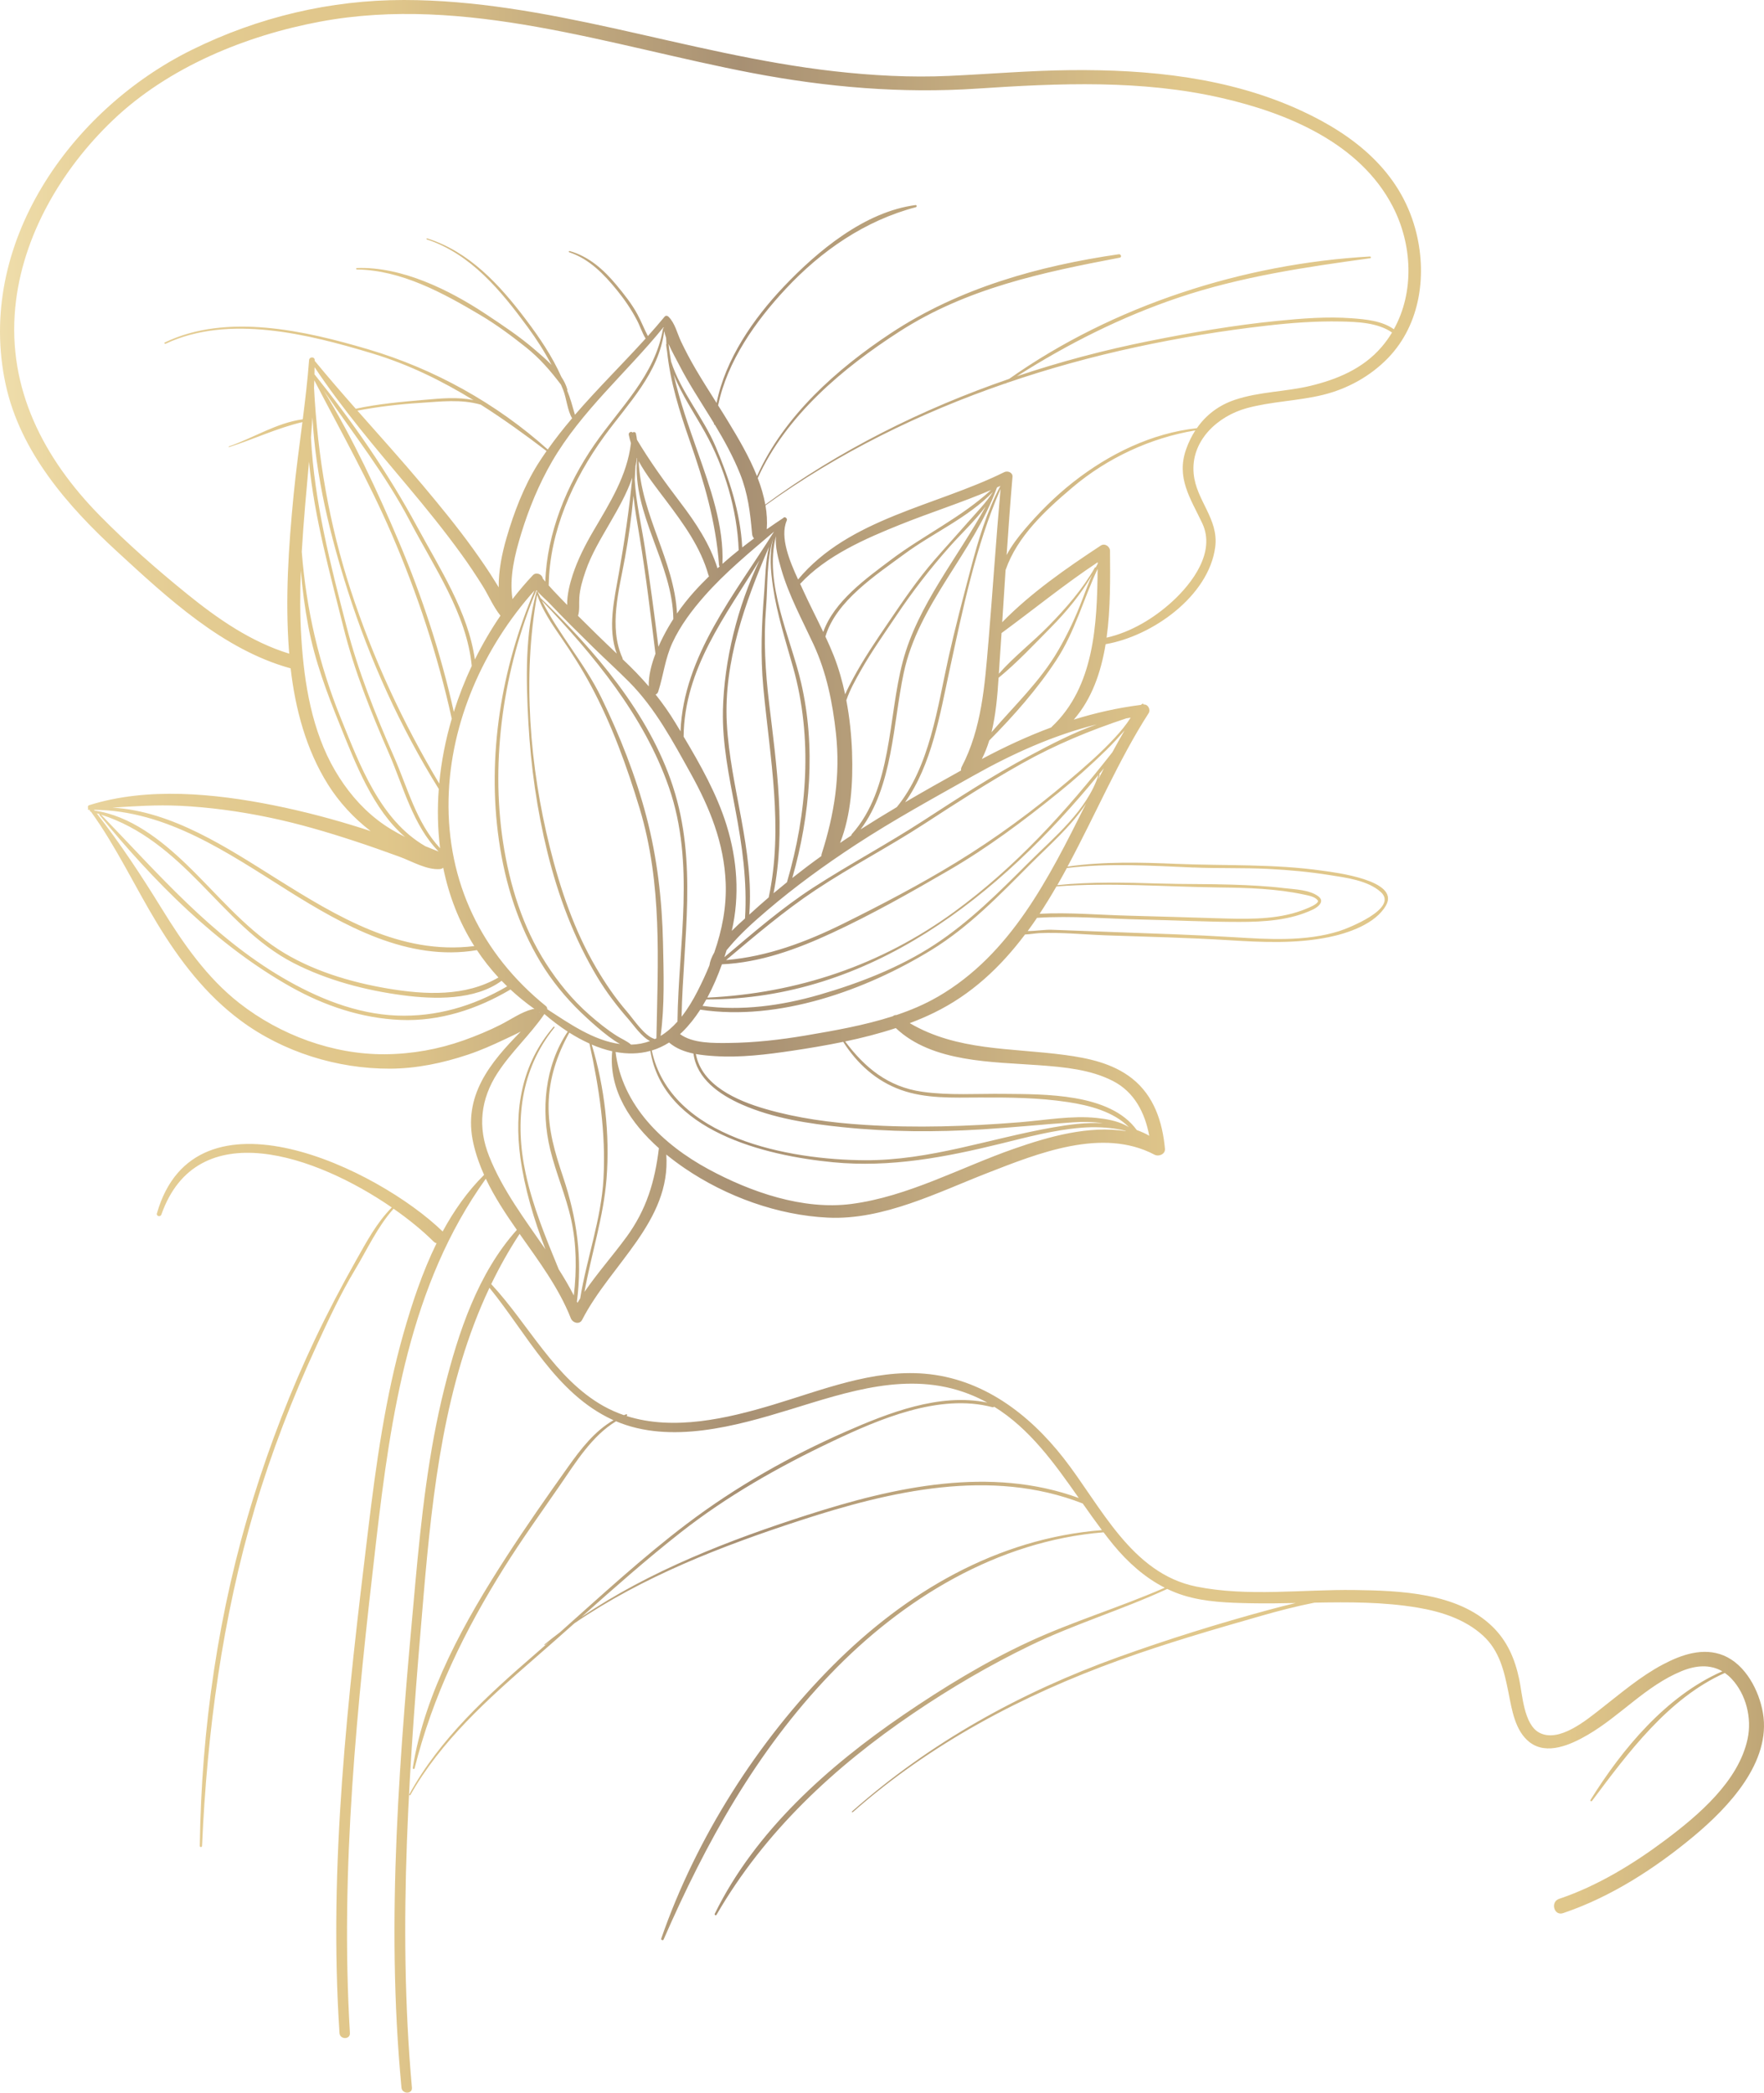 <svg width="435" height="516" viewBox="0 0 435 516" fill="none" xmlns="http://www.w3.org/2000/svg">
<path opacity="0.6" d="M425.04 408.199C419.982 406.121 414.628 408.009 410.061 410.424C404.56 413.33 399.748 417.465 394.872 421.269C391.225 424.119 384.424 429.833 379.563 427.222C375.762 425.179 375.418 417.78 374.645 414.116C373.584 409.069 371.722 404.633 367.942 400.996C359.343 392.713 345.221 392.215 334.029 392.06C321.165 391.885 307.711 393.773 295.001 391.211C278.905 387.961 271.444 371.24 262.262 359.517C253.669 348.546 242.217 339.905 227.983 338.718C215.196 337.651 202.627 342.776 190.62 346.384C179.281 349.795 166.08 352.849 154.494 349.149C154.494 349.149 154.508 349.149 154.515 349.142C154.761 349.037 154.663 348.63 154.403 348.728C154.22 348.798 154.045 348.876 153.862 348.946C152.148 348.356 150.469 347.619 148.832 346.707C136.825 339.968 130.284 326.427 121.136 316.635C123.181 312.402 125.499 308.26 128.134 304.245C132.848 310.949 137.808 317.547 140.766 325.058C141.209 326.181 142.902 326.722 143.562 325.423C150.574 311.735 165.461 301.184 164.309 284.681C165.792 285.896 167.316 287.019 168.834 288.058C179.077 295.035 191.794 299.668 204.222 300.244C217.824 300.875 231.187 294.024 243.517 289.223C255.924 284.393 271.838 277.935 284.695 284.716C285.749 285.271 287.4 284.604 287.273 283.242C286.669 276.623 284.561 270.186 279.179 265.932C274.437 262.183 268.395 260.906 262.536 260.126C249.208 258.351 236.07 259.165 224.344 252.286C226.374 251.52 228.356 250.678 230.274 249.744C239.597 245.21 246.77 238.394 252.77 230.419C253.971 230.384 255.257 230.139 256.283 230.089C261.742 229.837 267.376 230.447 272.835 230.637C282.924 230.988 293.027 231.213 303.109 231.837C311.266 232.343 319.514 232.729 327.58 231.1C332.378 230.132 339.207 227.829 341.793 223.238C345.305 217.005 328.921 215.096 326.111 214.695C314.217 212.99 302.28 213.502 290.308 213.011C281.259 212.639 272.217 212.393 263.245 213.685C270.13 200.916 275.898 187.263 283.261 175.842C283.795 175.013 283.114 173.603 282.046 173.722C282.039 173.722 282.032 173.722 282.025 173.722C282.011 173.581 281.849 173.448 281.709 173.539C281.575 173.631 281.456 173.722 281.336 173.813C275.653 174.529 270.151 175.772 264.798 177.442C269.245 172.332 271.507 165.769 272.646 158.84C284.21 156.847 298.072 146.97 299.666 134.924C300.594 127.94 294.973 123.44 294.355 116.793C293.596 108.657 300.285 102.606 307.43 100.647C313.542 98.977 319.999 98.879 326.167 97.383C332.273 95.902 337.942 92.772 342.305 88.258C350.385 79.883 351.987 67.409 349.036 56.529C345.144 42.188 333.917 33.315 320.947 27.32C303.102 19.072 283.268 17.093 263.821 17.296C253.88 17.402 243.988 18.258 234.06 18.714C224.576 19.15 215.077 18.63 205.655 17.563C187.283 15.485 169.297 10.937 151.27 6.956C134.281 3.222 117.068 0.007 99.617 8.71668e-06C81.42 -0.007 63.666 4.226 47.366 12.263C17.367 27.061 -6.078 60.306 1.404 94.828C4.994 111.402 16.699 124.816 28.854 135.977C41.289 147.405 54.926 160.153 71.584 164.779C71.612 164.786 71.64 164.786 71.668 164.793C72.828 174.838 75.476 184.82 80.879 193.44C83.605 197.785 87.23 201.73 91.418 204.938C90.849 204.756 90.286 204.559 89.717 204.377C82.397 202.039 74.963 200.067 67.425 198.557C52.966 195.658 36.287 194.009 21.99 198.543C21.652 198.649 21.589 199.056 21.751 199.287C21.603 199.414 21.638 199.694 21.877 199.694C21.954 199.694 22.025 199.694 22.102 199.694C22.137 199.737 22.165 199.786 22.2 199.828C22.144 199.926 22.165 200.081 22.299 200.116C22.348 200.13 22.39 200.144 22.439 200.158C28.671 208.771 33.273 218.662 38.781 227.731C44.317 236.849 50.732 245.259 59.359 251.654C69.835 259.425 83.176 263.552 96.167 263.51C102.708 263.489 109.221 262.12 115.403 260.049C118.452 259.031 121.417 257.719 124.319 256.343C125.633 255.718 127.052 255.086 128.415 254.363C120.897 262.015 114.047 270.214 116.752 282.014C117.363 284.695 118.27 287.243 119.373 289.7C115.263 293.779 111.933 298.531 109.157 303.655C93.3 288.261 48.097 266.269 38.697 299.184C38.493 299.893 39.554 300.166 39.793 299.486C48.582 274.496 78.034 284.92 96.617 297.731C92.879 301.507 90.42 306.147 87.785 310.815C84.209 317.161 80.837 323.577 77.71 330.161C71.689 342.846 66.617 355.973 62.458 369.38C53.851 397.108 49.657 426.162 49.263 455.167C49.263 455.532 49.811 455.525 49.825 455.167C51.069 426.976 54.807 399.045 62.823 371.935C66.891 358.191 72.076 344.797 78.076 331.79C80.97 325.507 83.942 319.091 87.504 313.16C90.588 308.028 93.062 302.511 97.052 298.04C100.93 300.742 104.31 303.543 106.909 306.126C107.141 306.358 107.394 306.491 107.654 306.554C104.162 313.679 101.619 321.352 99.504 328.771C95.008 344.566 92.752 360.921 90.785 377.193C85.79 418.447 80.984 459.681 83.717 501.3C83.823 502.943 86.387 502.957 86.289 501.3C83.851 460.677 88.08 420.42 92.745 380.127C96.371 348.848 101.036 316.81 119.801 290.648C121.888 295.056 124.607 299.191 127.452 303.262C117.834 313.967 113.015 328.596 109.586 342.298C105.645 358.036 103.888 374.259 102.413 390.383C98.633 431.806 95.043 473.207 99.005 514.771C99.16 516.399 101.724 516.42 101.577 514.771C97.937 474.204 100.98 433.799 104.457 393.352C106.684 367.436 109.614 341.007 120.701 317.54C129.975 328.94 137.071 343.618 151.024 350.069C151.108 350.111 151.199 350.146 151.291 350.181C146.619 352.877 143.239 357.271 140.085 361.701C134.879 369.015 129.715 376.386 124.839 383.932C114.708 399.6 104.745 417.24 101.787 435.905C101.738 436.2 102.167 436.326 102.237 436.031C106.677 418.216 114.595 402.035 124.319 386.529C128.689 379.566 133.48 372.904 138.146 366.144C141.967 360.591 145.972 354.049 151.916 350.455C165.363 356.155 181.557 351.62 194.773 347.57C209.126 343.169 224.035 337.995 238.81 343.681C240.447 344.313 241.992 345.036 243.468 345.85C231.721 343.4 219.053 348.398 208.501 353.031C194.723 359.082 181.361 366.663 169.375 375.74C158.443 384.016 148.333 393.373 138.075 402.492C136.783 403.467 135.511 404.457 134.26 405.489C134.169 405.566 134.302 405.693 134.394 405.622C134.759 405.335 135.131 405.061 135.497 404.773C134.338 405.798 133.171 406.823 131.998 407.834C120.272 417.984 108.469 428.696 100.93 442.44C100.832 442.616 101.106 442.777 101.204 442.602C108.631 429.398 120.328 418.911 131.64 409.09C134.998 406.177 138.321 403.222 141.651 400.266C158.492 388.747 177.995 381.208 197.274 374.926C219.552 367.653 244.339 361.862 267.004 370.728C268.564 372.946 270.123 375.15 271.732 377.291C245.885 379.327 223.402 392.587 205.332 410.726C186.862 429.272 171.63 453.251 163.059 478.009C162.939 478.346 163.494 478.577 163.635 478.255C174.054 454.381 186.503 431.876 204.658 412.909C222.531 394.237 245.941 379.952 272.133 377.832C272.941 378.892 273.756 379.938 274.592 380.955C278.119 385.237 282.313 388.993 287.231 391.492C276.179 396.328 264.566 399.796 253.613 404.878C242.864 409.862 232.571 416.166 222.798 422.835C204.314 435.449 186.229 451.503 176.26 471.888C176.119 472.176 176.534 472.428 176.696 472.14C188.52 451.678 205.775 435.652 225.201 422.477C234.398 416.236 244.093 410.557 254.105 405.714C265.065 400.407 276.791 396.904 287.835 391.794C289.149 392.426 290.512 392.973 291.931 393.408C297.221 395.044 303.004 395.219 308.498 395.325C312.158 395.395 315.84 395.346 319.521 395.268C317.315 395.788 315.13 396.349 312.973 396.932C300.481 400.309 287.99 404.211 275.814 408.592C251.667 417.289 229.353 429.616 210.11 446.659C209.983 446.771 210.166 446.947 210.292 446.842C229.402 429.974 252.145 417.977 276.025 409.357C287.491 405.215 299.266 401.783 310.985 398.434C315.256 397.213 319.676 396.055 324.151 395.177C332.673 395.016 341.195 394.988 349.605 396.406C355.387 397.381 361.261 399.256 365.673 403.271C369.832 407.047 370.956 412.179 372.01 417.451C372.832 421.592 373.619 426.801 377.181 429.573C381.467 432.901 387.41 430.163 391.457 427.819C399.565 423.115 405.839 415.71 414.649 412.073C418.176 410.613 421.703 410.34 424.724 412.109C410.855 418.188 400.022 431.286 392.209 443.83C392.054 444.076 392.427 444.273 392.588 444.055C401.469 432.206 411.396 418.742 425.342 412.509C425.911 412.909 426.466 413.379 427 413.941C430.618 417.809 432.045 423.677 430.956 428.766C428.722 439.239 418.808 447.607 410.673 453.707C402.79 459.61 393.867 465.065 384.481 468.209C382.254 468.954 383.209 472.491 385.45 471.733C397.197 467.788 408.206 460.663 417.663 452.78C426.171 445.69 436.843 434.508 434.729 422.329C433.773 416.847 430.45 410.431 425.04 408.206V408.199ZM134.97 248.867C134.97 248.804 134.963 248.748 134.942 248.692C134.921 248.46 134.822 248.235 134.598 248.053C118.719 235.2 110.183 217.461 110.619 196.999C111.026 178.081 119.26 159.598 131.822 145.58C123.595 164.786 120.061 186.42 123.033 207.184C124.551 217.791 127.762 228.054 133.305 237.264C136.045 241.812 139.438 245.947 143.253 249.632C144.398 250.734 149.604 255.669 152.921 257.438C146.415 256.61 140.352 252.363 134.963 248.86L134.97 248.867ZM125.057 243.216C116.717 248.088 107.591 250.797 97.818 250.411C87.778 250.011 78.188 246.059 69.624 241.04C52.088 230.763 38.893 215.306 24.947 200.881C34.755 204.04 42.048 210.315 49.334 217.735C56.408 224.937 63.308 232.813 72.434 237.481C80.752 241.742 90.174 244.206 99.399 245.42C107.043 246.424 117.097 246.698 123.694 241.84C124.143 242.304 124.6 242.76 125.064 243.216H125.057ZM134.78 111.219C134.042 112.272 133.326 113.339 132.637 114.427C129.174 119.944 126.708 126.431 124.902 132.657C123.778 136.532 122.928 140.716 122.984 144.829C122.759 144.471 122.534 144.113 122.324 143.762C120.532 140.814 118.558 137.971 116.541 135.17C112.677 129.814 108.483 124.704 104.239 119.65C99.005 113.423 93.532 107.365 88.137 101.251C93.272 100.282 98.415 99.672 103.635 99.342C108.743 99.019 113.626 98.38 118.551 99.777C124.108 103.294 129.469 107.169 134.78 111.212V111.219ZM163.621 80.677C163.628 80.754 163.642 80.824 163.656 80.901C163.586 80.901 163.515 80.936 163.501 81.021C161.548 92.561 152.921 100.444 146.548 109.682C139.79 119.481 134.872 131.408 134.471 143.404C134.316 143.229 134.169 143.053 134.021 142.871C133.93 142.751 133.881 142.667 133.839 142.604C133.867 142.737 133.874 142.941 133.783 143.222C133.86 142.997 133.867 142.779 133.825 142.583C133.747 142.435 133.776 142.421 133.818 142.52C133.586 141.551 132.188 141.003 131.401 141.839C129.644 143.699 127.972 145.671 126.377 147.728C125.548 142.316 126.968 136.658 128.548 131.506C130.41 125.427 132.918 119.348 136.108 113.837C143.38 101.3 154.572 91.838 163.621 80.677ZM176.267 104.719C178.6 108.587 180.77 112.546 182.464 116.744C184.445 121.671 185 126.388 185.464 131.618C185.506 132.109 185.688 132.489 185.941 132.769C184.958 133.492 183.995 134.229 183.033 134.981C182.569 126.311 179.857 118.126 176.478 110.138C173.415 102.894 167.899 96.653 165.49 89.156C165.23 87.71 165.012 86.25 164.85 84.783C165.679 86.692 166.747 88.532 167.506 90.02C169.789 94.491 172.578 98.703 175.206 102.971C175.494 103.441 175.782 103.919 176.07 104.389C176.07 104.438 176.063 104.494 176.063 104.543C176.063 104.684 176.169 104.733 176.274 104.719H176.267ZM270.692 139.003C270.524 139.305 270.355 139.606 270.201 139.915C270.137 139.866 270.039 139.866 269.99 139.957C266.962 145.285 262.908 149.911 258.643 154.277C254.709 158.314 250.051 161.887 246.313 166.134C246.391 164.905 246.461 163.705 246.545 162.54C246.693 160.392 246.84 158.244 246.981 156.096C254.913 150.276 262.486 144.085 270.692 138.638C270.692 138.757 270.692 138.883 270.692 139.003ZM246.25 167.13C250.796 163.403 254.997 158.924 259.114 154.748C263.013 150.796 266.505 146.577 269.294 141.804C268.451 143.692 267.728 145.636 266.997 147.574C265.325 152.017 263.344 156.25 260.962 160.356C256.529 168.001 250.17 173.939 244.508 180.552C245.576 176.186 245.969 171.511 246.25 167.123V167.13ZM243.728 158.454C242.857 168.85 242.077 179.703 237.152 189.088C236.997 189.383 236.955 189.692 236.99 189.986C232.388 192.541 227.772 195.139 223.199 197.82C229.789 188.519 231.826 176.017 234.166 165.214C237.391 150.311 240.594 134.623 246.735 120.576C245.611 133.198 244.789 145.833 243.735 158.461L243.728 158.454ZM270.425 178.629C264.601 180.685 258.981 183.634 253.697 186.462C244.711 191.271 236.161 196.859 227.625 202.397C218.801 208.125 209.52 213.067 200.688 218.767C192.848 223.828 185.759 229.991 178.628 236.014C178.817 235.438 178.993 234.87 179.169 234.301C179.422 234.006 179.653 233.733 179.857 233.487C182.639 230.181 185.899 227.282 189.18 224.481C196.037 218.626 203.4 213.284 210.939 208.343C220.304 202.208 230.295 196.746 240.053 191.257C249.714 185.824 259.767 181.289 270.418 178.629H270.425ZM271.009 190.941C271.423 190.436 271.831 189.93 272.245 189.425C271.753 190.365 271.269 191.313 270.791 192.261C270.931 191.875 271.065 191.482 271.184 191.088C271.219 190.976 271.1 190.913 271.016 190.948L271.009 190.941ZM207.939 256.897C211.374 262.275 216.025 266.528 222.124 268.733C228.236 270.937 234.974 270.649 241.36 270.621C248.709 270.586 256.086 270.642 263.365 271.751C268.606 272.551 274.571 274.067 278.386 277.935C278.048 277.732 277.704 277.535 277.346 277.36C275.224 276.335 272.877 275.921 270.552 275.668C264.334 275.001 257.695 276.223 251.491 276.721C238.655 277.746 225.981 278.181 213.124 277.36C204.904 276.833 196.641 275.738 188.717 273.436C181.754 271.414 173.035 267.63 171.595 259.895C173.155 260.183 174.749 260.316 176.281 260.414C182.611 260.814 189.012 260.028 195.257 259.102C199.41 258.484 203.681 257.775 207.939 256.897ZM171.012 259.79C171.799 266.002 177.412 269.912 182.948 272.348C190.712 275.766 199.417 277.072 207.791 277.935C219.257 279.122 230.786 279.185 242.28 278.476C249.728 278.013 257.147 277.254 264.587 276.742C267.06 276.573 269.526 276.595 271.964 276.953C267.882 276.728 263.716 277.282 259.753 277.977C244.107 280.708 229.374 286.169 213.271 286.085C194.646 285.987 165.377 280.708 160.726 259.031C162.18 258.596 163.607 257.943 164.991 257.066C166.712 258.533 168.813 259.326 171.012 259.79ZM161.337 256.153C158.871 255.409 156.202 251.275 154.593 249.422C151.705 246.08 149.232 242.43 147.005 238.625C141.616 229.437 138.146 219.181 135.581 208.89C130.635 189.039 128.801 166.899 132.455 146.661C133.776 150.473 136.052 153.828 138.335 157.134C141.033 161.037 143.52 164.947 145.761 169.131C150.855 178.629 154.621 189.046 157.733 199.344C163.354 217.974 162.23 236.906 161.871 256.027C161.738 256.097 161.597 256.153 161.457 256.217C161.422 256.195 161.387 256.174 161.344 256.16L161.337 256.153ZM162.911 255.43C163.923 247.912 163.656 239.938 163.494 232.42C163.269 221.975 162.068 211.537 159.419 201.421C156.785 191.348 152.822 181.331 148.27 171.981C144.16 163.536 137.801 156.433 133.614 148.1C146.394 161.515 158.808 176.452 164.956 194.142C171.497 212.976 167.309 232.567 167.063 251.899C165.827 253.282 164.45 254.49 162.911 255.437V255.43ZM165.925 193.868C160.017 175.821 146.689 160.434 133.277 147.419C133.038 146.921 132.799 146.423 132.574 145.917C132.49 145.721 132.174 145.861 132.237 146.057C132.237 146.072 132.244 146.079 132.251 146.093C129.483 156.454 129.701 167.509 130.298 178.13C130.902 188.983 132.406 199.68 135.012 210.238C137.668 220.992 141.609 231.5 147.335 241.005C149.555 244.69 152.169 248.109 155.007 251.345C156.279 252.798 158.253 255.711 160.298 256.701C158.871 257.227 157.319 257.536 155.632 257.585C154.642 256.715 153.258 256.146 152.176 255.465C149.724 253.921 147.448 252.075 145.277 250.166C141.117 246.508 137.598 242.184 134.619 237.53C128.893 228.601 125.689 218.261 124.08 207.844C120.883 187.193 124.242 164.821 132.279 145.531C133.354 146.816 134.801 148.023 135.384 148.641C138.932 152.396 142.621 156.025 146.309 159.647C149.246 162.526 152.309 165.298 155.204 168.218C161.59 174.662 165.953 182.847 170.323 190.709C175.03 199.182 178.55 207.865 178.951 217.658C179.19 223.561 178.066 229.324 176.148 234.849C175.522 235.923 175.087 237.004 174.939 238.05C174.061 240.205 173.077 242.318 172.023 244.381C170.885 246.614 169.586 248.783 168.075 250.699C168.475 231.536 172.066 212.639 165.925 193.882V193.868ZM164.26 83.316C164.281 83.821 164.309 84.334 164.344 84.839C164.302 84.853 164.26 84.888 164.267 84.938C164.323 85.541 164.408 86.138 164.513 86.735C165.293 94.204 167.555 101.413 170.042 108.552C173.604 118.786 176.52 128.487 177.314 139.347C177.321 139.487 177.384 139.592 177.468 139.656C177.293 139.817 177.117 139.971 176.941 140.133C175.045 134.117 171.581 128.902 167.773 123.904C163.93 118.849 160.319 113.858 157.08 108.439C157.017 107.934 156.932 107.428 156.82 106.916C156.729 106.495 156.279 106.453 155.998 106.656C155.625 106.263 154.944 106.649 155.056 107.211C155.19 107.913 155.38 108.601 155.59 109.282C154.635 117.298 150.426 123.925 146.352 130.874C144.314 134.356 142.473 137.943 141.216 141.79C140.597 143.678 139.79 146.633 139.867 149.167C138.771 148.051 137.682 146.928 136.607 145.784C136.164 145.313 135.729 144.829 135.3 144.345C135.3 144.317 135.314 144.296 135.314 144.267C135.504 131.028 141.321 118.14 149.007 107.569C154.909 99.454 162.483 92.013 163.789 81.645C163.909 82.207 164.07 82.769 164.267 83.337L164.26 83.316ZM166.129 92.371C168.103 97.327 171.208 101.876 173.822 106.544C178.649 115.171 181.796 125.729 182.162 135.661C180.799 136.749 179.464 137.873 178.157 139.031C178.536 129.653 175.136 120.225 172.08 111.521C169.853 105.182 167.597 98.871 166.136 92.371H166.129ZM142.853 147.377C143.007 145.131 143.682 142.927 144.405 140.814C145.839 136.637 148.192 132.79 150.384 128.986C152.415 125.462 154.579 121.713 155.914 117.789C155.162 125.672 153.995 133.478 152.618 141.305C151.494 147.665 149.766 154.895 152.092 161.164C148.86 158.11 145.684 155.001 142.537 151.856C142.986 150.417 142.747 148.936 142.86 147.384L142.853 147.377ZM153.518 162.287C150.026 154.628 152.703 145.349 154.129 137.465C155.042 132.418 155.745 127.35 156.209 122.261C156.553 125.658 157.164 129.049 157.719 132.383C159.3 141.923 160.445 151.596 161.639 161.192C160.635 163.81 159.897 166.639 159.988 169.243C157.986 166.92 155.843 164.709 153.539 162.547C153.553 162.462 153.553 162.378 153.511 162.28L153.518 162.287ZM162.356 159.465C161.358 151.343 160.255 143.215 159.04 135.128C158.218 129.639 156.834 123.96 156.525 118.316C156.602 117.186 156.665 116.049 156.714 114.918C156.862 114.245 156.988 113.571 157.066 112.89C157.08 112.918 157.101 112.953 157.115 112.981C155.808 126.775 165.862 138.897 166.045 152.635C165.124 154.067 164.274 155.541 163.501 157.064C163.122 157.815 162.735 158.623 162.363 159.465H162.356ZM166.944 151.273C166.29 138.273 158.014 126.838 157.501 113.725C159.412 117.228 162.005 120.443 164.33 123.539C168.567 129.189 172.761 134.903 174.7 141.79C174.735 141.909 174.785 142.014 174.841 142.112C173.562 143.369 172.304 144.654 171.096 146.001C169.607 147.672 168.216 149.434 166.944 151.28V151.273ZM190.754 220.262C193.817 204.777 191.534 188.99 189.672 173.476C188.731 165.614 188.253 157.731 188.913 149.827C189.356 144.485 188.976 138.006 190.698 132.727C189.651 136.616 190.044 140.8 190.627 144.773C191.625 151.526 193.761 158.089 195.602 164.652C200.449 181.949 199.072 200.446 194.063 217.538C192.953 218.437 191.85 219.335 190.754 220.255V220.262ZM188.239 169.552C189.848 186.799 193.248 204.054 189.56 221.28C187.972 222.642 186.398 224.032 184.859 225.443C184.831 225.471 184.796 225.499 184.761 225.527C186.054 209.627 180.061 194.086 179.232 178.285C178.445 163.178 183.742 148.528 189.637 134.833C188.745 138.448 188.738 142.372 188.45 146.008C187.81 153.962 187.494 161.571 188.239 169.545V169.552ZM178.276 175.154C178.08 183.339 179.801 191.517 181.318 199.519C183.026 208.511 184.29 217.349 183.721 226.474C182.78 227.317 181.621 228.363 180.454 229.521C182.45 220.887 181.796 211.958 179.183 203.52C176.822 195.869 172.726 188.575 168.581 181.633C168.742 164.87 178.902 151.898 187.311 138.118C181.859 149.581 178.571 162.75 178.269 175.154H178.276ZM274.304 185.494C262.873 200.088 250.388 213.832 235.325 224.825C217.269 238.001 196.613 244.929 174.426 245.989C175.838 243.364 177.033 240.577 178.023 237.776C187.487 237.348 196.529 234.042 205.065 230.089C214.943 225.52 224.59 220.058 233.997 214.59C243.538 209.045 252.412 202.411 260.983 195.483C265.079 192.176 269.041 188.639 272.807 184.953C274.388 183.409 275.863 181.773 277.318 180.117C276.292 181.879 275.287 183.669 274.304 185.487V185.494ZM174.18 246.445C214.62 246.445 246.362 220.971 270.917 191.025C268.044 199.877 259.999 206.37 253.606 212.751C246.313 220.023 239.049 227.331 230.379 232.989C221.801 238.59 211.817 242.465 202.016 245.294C192.728 247.976 182.871 249.337 173.253 248.025C173.569 247.505 173.878 246.979 174.173 246.438L174.18 246.445ZM278.828 176.951C277.697 178.748 276.376 180.32 274.915 181.907C271.36 185.768 267.355 189.214 263.358 192.605C254.702 199.954 245.498 206.721 235.81 212.646C226.852 218.121 217.381 223.077 207.981 227.738C198.834 232.266 189.236 235.881 179.056 236.73C186.208 230.721 193.311 224.649 201.103 219.469C209.843 213.657 219.222 208.82 228.025 203.085C235.894 197.961 243.784 192.871 251.976 188.274C260.266 183.613 268.781 180.096 277.76 177.126C278.119 177.07 278.47 177.007 278.828 176.958V176.951ZM212.217 204.517C220.199 193.896 220.199 178.439 222.847 165.972C226.48 148.865 239.92 136.476 245.793 120.366C245.821 120.302 245.85 120.246 245.878 120.183C246.152 120.064 246.419 119.93 246.693 119.804C243.285 126.269 241.213 133.254 239.358 140.315C237.454 147.567 235.522 154.853 233.892 162.168C231.173 174.361 229.325 188.997 221.154 199.014C218.14 200.804 215.147 202.636 212.21 204.517H212.217ZM244.852 121.292C243.159 124.002 240.805 126.346 238.725 128.726C235.985 131.864 233.168 134.931 230.442 138.069C226.269 142.878 222.77 148.037 219.208 153.281C216.096 157.857 212.976 162.434 210.356 167.32C209.751 168.45 209.028 169.791 208.41 171.209C207.714 167.945 206.808 164.744 205.627 161.746C204.988 160.132 204.285 158.538 203.548 156.966C206.126 148.206 216.039 141.768 222.967 136.651C230.161 131.337 238.627 127.743 244.852 121.292ZM210.124 185.627C209.976 181.408 209.527 177 208.705 172.676C209.569 170.114 210.946 167.671 212.253 165.368C214.901 160.686 218.021 156.292 221.014 151.835C225.046 145.819 229.374 140.217 234.187 134.798C236.983 131.646 240.426 128.438 243.081 124.865C236.168 137.55 226.346 149.111 222.623 163.115C218.969 176.853 220.072 194.486 210.061 205.682C209.969 205.781 209.941 205.893 209.941 206.005C209.386 206.37 208.817 206.735 208.269 207.1C207.897 207.346 207.531 207.606 207.166 207.851C209.892 200.895 210.37 192.935 210.117 185.627H210.124ZM219.728 138.02C213.637 142.597 205.691 148.269 203.014 155.829C201.335 152.298 199.529 148.823 197.92 145.271C197.738 144.864 197.534 144.422 197.316 143.959C203.737 137.016 213.447 132.783 222.025 129.344C229.43 126.374 237.067 123.953 244.402 120.822C236.969 127.631 227.786 131.962 219.721 138.02H219.728ZM200.597 158.854C203.815 165.783 205.325 173.266 206.147 180.84C207.264 191.201 205.775 200.677 202.627 210.533C202.564 210.722 202.55 210.905 202.564 211.073C200.126 212.821 197.73 214.632 195.377 216.492C199.824 200.972 201.215 184.139 197.548 168.331C194.955 157.141 188.344 143.924 191.344 132.201C191.112 134.91 191.934 137.845 192.658 140.351C194.513 146.766 197.794 152.817 200.597 158.854ZM167.822 180.341C167.401 179.639 166.972 178.937 166.55 178.235C165.047 175.751 163.417 173.441 161.668 171.251C161.949 171.139 162.194 170.914 162.321 170.521C163.628 166.435 163.993 162.406 165.848 158.426C167.794 154.249 170.604 150.508 173.632 147.061C178.796 141.179 184.916 136.167 190.88 131.078C181.318 146.366 168.539 161.732 167.815 180.341H167.822ZM100.516 119.874C105.132 125.364 109.642 130.937 113.844 136.749C115.649 139.241 117.349 141.804 118.986 144.415C120.49 146.816 121.635 149.595 123.413 151.807C121.073 155.232 118.958 158.861 117.097 162.624C115.481 150.922 108.321 139.971 102.855 129.863C95.633 116.505 87.04 104.129 77.542 92.287C77.556 91.704 77.563 91.122 77.57 90.532C84.497 100.935 92.45 110.278 100.516 119.874ZM111.912 175.533C108.722 161.192 104.12 147.181 98.394 133.654C93.034 120.99 87.062 108.194 79.867 96.359C87.132 106.979 95.071 117.003 101.092 128.508C106.888 139.592 115.122 151.392 116.331 164.203C114.609 167.867 113.127 171.658 111.912 175.526V175.533ZM108.518 209.143C102.694 202.938 100.516 194.247 97.165 186.624C92.563 176.151 88.326 165.537 85.446 154.453C81.497 139.298 77.486 123.637 76.685 107.892C76.818 106.228 76.938 104.564 77.05 102.901C77.837 117.474 81.42 132.102 85.804 145.805C91.242 162.792 98.752 179.366 108.188 194.514C108.188 194.514 108.195 194.521 108.202 194.528C107.83 199.442 107.921 204.349 108.525 209.143H108.518ZM76.193 113.809C77.521 127.673 81.42 141.551 84.687 154.664C87.364 165.411 91.537 175.729 95.949 185.866C99.476 193.959 101.823 203.506 108.174 209.978C107.071 209.543 105.975 209.108 104.893 208.659C93.736 202.243 88.692 188.547 84.076 177.176C78.652 163.824 75.511 150.227 74.415 136.048C74.837 128.628 75.553 121.222 76.2 113.809H76.193ZM108.307 193.201C99.314 178.165 91.966 162.28 86.514 145.615C81.167 129.288 78.329 112.672 77.436 95.6C77.457 94.99 77.486 94.386 77.507 93.775C84.069 106.383 90.989 118.702 96.638 131.794C102.947 146.415 107.942 161.578 111.385 177.126C111.385 177.154 111.406 177.169 111.413 177.19C109.867 182.447 108.813 187.824 108.314 193.201H108.307ZM145.354 257.312C147.771 268.339 149.436 279.276 148.818 290.613C148.27 300.651 144.679 310.254 143.078 320.151C142.846 320.509 142.621 320.874 142.403 321.239C142.361 321.141 142.305 321.05 142.263 320.952C143.661 310.24 142.277 300.412 138.848 290.192C136.839 284.19 135.174 278.679 135.286 272.263C135.398 265.981 137.366 260.063 140.401 254.63C142.003 255.641 143.661 256.546 145.354 257.312ZM154.452 305.059C151.087 309.657 147.321 313.883 144.131 318.551C145.818 309.208 148.825 300.117 149.576 290.613C150.426 279.76 149.106 267.996 145.909 257.564C147.581 258.28 149.281 258.849 150.996 259.228C150.974 259.27 150.96 259.319 150.953 259.382C150.103 268.901 155.59 276.974 162.483 283.123C161.485 291.357 159.426 298.271 154.452 305.066V305.059ZM249.967 283.284C236.822 287.889 223.922 295.042 209.962 296.867C197.997 298.426 185.112 293.926 174.742 288.317C163.501 282.238 153.412 272.6 151.796 259.389C154.677 259.923 157.572 259.902 160.375 259.123C163.614 278.953 188.611 284.948 205.41 286.583C219.524 287.959 233.161 285.348 246.812 281.993C253.367 280.378 259.866 278.63 266.617 278.076C269.786 277.816 272.969 277.935 276.102 278.504C276.461 278.567 276.966 278.679 277.535 278.827C277.585 278.855 277.634 278.883 277.683 278.911C268.465 277.472 258.714 280.224 249.967 283.284ZM256.36 262.668C262.444 263.124 268.852 263.699 274.374 266.507C279.777 269.252 282.348 274.433 283.402 280.048C282.467 279.494 281.386 279.023 280.325 278.644C273.72 269.505 257.442 269.828 247.592 269.722C240.868 269.645 234.06 270.151 227.379 269.196C218.962 267.988 213.285 263.271 208.417 256.799C212.639 255.915 216.84 254.841 220.908 253.5C229.922 262.043 244.803 261.804 256.36 262.668ZM231.236 245.785C228.06 247.632 224.611 249.092 221.035 250.292C220.719 250.257 220.424 250.369 220.185 250.573C213.138 252.847 205.613 254.153 198.609 255.339C192.37 256.392 186.04 257.108 179.71 257.171C176.056 257.206 170.829 257.319 167.689 254.981C167.871 254.813 168.061 254.651 168.244 254.476C169.895 252.861 171.37 250.987 172.684 248.958C192.019 251.878 213.489 244.178 229.704 234.231C238.88 228.601 246.468 220.739 254.006 213.165C258.643 208.511 264.123 203.801 267.819 198.15C258.608 216.577 249.292 235.319 231.243 245.792L231.236 245.785ZM260.526 218.57C273.882 217.559 287.407 218.669 300.776 218.83C307.662 218.907 314.807 219.125 321.551 220.578C322.584 220.803 324.27 221.076 324.938 221.989C325.697 223.021 320.21 224.783 319.936 224.874C313.662 226.875 306.601 226.608 300.102 226.418C292.957 226.208 285.812 225.962 278.66 225.793C271.304 225.618 263.737 224.93 256.367 225.316C257.814 223.126 259.191 220.873 260.519 218.577L260.526 218.57ZM294.32 213.902C300.495 214.169 306.671 213.944 312.84 214.26C317.849 214.513 322.851 214.976 327.804 215.762C331.872 216.401 337.303 217.075 340.493 219.946C345.024 224.01 332.273 228.952 330.242 229.591C321.91 232.216 312.685 231.606 304.093 231.079C294.594 230.497 285.081 230.202 275.568 229.858C270.144 229.661 264.714 229.458 259.29 229.254C257.723 229.198 255.404 229.577 253.43 229.577C254.217 228.51 254.976 227.422 255.728 226.32C264.215 225.751 272.983 226.552 281.47 226.734C289.493 226.903 297.531 227.324 305.554 227.324C311.687 227.324 318.214 226.945 323.828 224.235C325.085 223.624 326.715 222.27 325.135 221.048C322.978 219.378 319.254 219.3 316.669 218.991C312.383 218.472 308.048 218.261 303.741 218.128C297.861 217.939 291.973 218.037 286.086 217.861C277.62 217.609 269.161 217.391 260.73 218.254C261.531 216.865 262.318 215.454 263.084 214.036C273.461 212.772 283.915 213.46 294.334 213.916L294.32 213.902ZM242.119 187.164C242.857 185.718 243.454 184.181 243.946 182.588C249.96 176.523 255.798 169.91 260.47 162.792C265.093 155.759 267.159 147.749 270.671 140.273C270.552 153.976 269.835 169.349 259.395 179.183C259.332 179.239 259.283 179.302 259.233 179.366C253.381 181.542 247.697 184.181 242.112 187.164H242.119ZM296.477 129.028C299.828 136.104 294.039 143.783 289.079 148.325C284.603 152.424 278.905 155.878 272.884 157.233C273.889 149.988 273.77 142.442 273.728 135.83C273.72 134.735 272.428 133.878 271.451 134.524C263.02 140.077 254.28 146.128 247.142 153.428C247.423 149.139 247.697 144.85 247.978 140.554C250.831 132.25 257.835 125.806 264.447 120.204C273.004 112.96 283.683 107.962 294.762 106.13C293.856 107.534 293.097 109.078 292.507 110.749C289.992 117.818 293.575 122.886 296.477 129.021V129.028ZM340.64 85.626C336.095 90.904 329.722 93.565 323.104 95.151C316.964 96.618 310.57 96.562 304.549 98.577C300.524 99.924 297.39 102.346 295.142 105.582C283.95 106.804 273.475 111.963 264.678 118.863C260.28 122.31 256.177 126.396 252.58 130.656C251.07 132.439 249.426 134.573 248.231 136.869C248.667 130.439 249.131 124.009 249.679 117.586C249.77 116.491 248.477 116.006 247.648 116.421C230.744 124.809 209.393 127.778 196.803 142.885C194.78 138.483 192.25 132.467 194 128.389C194 128.375 194 128.368 194.007 128.354C194.126 128.143 194.042 127.884 193.866 127.722C193.684 127.519 193.389 127.448 193.15 127.722C193.15 127.722 193.15 127.722 193.15 127.729C191.78 128.635 190.424 129.561 189.082 130.502C189.229 128.536 189.096 126.571 188.766 124.613C206.625 111.71 226.831 101.799 247.838 94.569C247.894 94.597 247.957 94.597 248.027 94.555C248.084 94.519 248.133 94.484 248.189 94.449C258.685 90.848 269.386 87.914 280.093 85.604C290.744 83.309 301.556 81.533 312.383 80.298C318.397 79.61 324.46 79.153 330.516 79.273C334.654 79.357 339.734 79.525 343.275 81.989C342.516 83.253 341.645 84.467 340.654 85.618L340.64 85.626ZM46.074 146.408C38.598 140.358 31.285 133.928 24.547 127.069C10.777 113.044 1.84 95.874 3.758 75.847C5.451 58.179 15.238 41.626 27.912 29.56C41.577 16.545 60.631 8.746 78.982 5.328C114.813 -1.341 150.609 11.337 185.443 17.991C203.92 21.522 222.349 23.095 241.135 21.838C261.194 20.504 281.526 19.634 301.268 24.162C317.589 27.903 335.35 35.302 343.43 50.878C348.291 60.249 348.839 71.986 343.725 81.189C340.802 79.104 336.846 78.739 333.369 78.48C327.256 78.016 321.053 78.522 314.968 79.125C304.289 80.185 293.681 82.024 283.163 84.137C272.294 86.32 261.426 89.192 250.768 92.772C263.358 84.776 276.531 78.121 290.73 73.348C306.102 68.182 321.889 65.872 337.893 63.675C338.139 63.64 338.083 63.233 337.837 63.247C306.608 65.016 274.472 75.335 248.85 93.424C227.386 100.816 206.808 111.093 188.724 124.423C188.33 122.219 187.677 120.029 186.855 117.888C193.803 102.501 207.932 90.673 221.815 81.744C238.416 71.067 257.048 67.164 276.13 63.535C276.692 63.429 276.439 62.615 275.898 62.692C256.058 65.577 236.526 71.032 219.679 82.165C206.379 90.953 193.283 102.599 186.672 117.417C184.761 112.602 182.035 108.018 179.555 103.933C178.747 102.599 177.918 101.279 177.089 99.967C179.323 89.051 186.328 79.203 193.768 71.228C202.564 61.801 213.321 54.388 225.854 51.089C226.135 51.012 226.086 50.527 225.784 50.562C213.236 52.205 201.637 61.864 193.248 70.709C185.829 78.529 178.874 88.525 176.71 99.363C174.974 96.611 173.225 93.867 171.574 91.059C170.253 88.805 169.023 86.496 167.906 84.13C166.972 82.137 166.452 79.687 164.864 78.108C164.822 78.065 164.773 78.03 164.724 78.002C164.478 77.813 164.141 77.785 163.881 78.1C162.546 79.715 161.169 81.294 159.764 82.86C158.857 81.126 158.155 79.308 157.227 77.574C155.815 74.935 153.876 72.52 151.972 70.224C148.86 66.49 145.227 63.233 140.464 61.899C140.26 61.843 140.183 62.145 140.38 62.208C145.326 63.851 148.93 67.606 152.141 71.551C153.981 73.811 155.661 76.275 157.024 78.859C157.846 80.41 158.316 82.017 159.209 83.478C153.483 89.795 147.356 95.818 141.785 102.276C141.743 102.129 141.693 101.981 141.651 101.834C141.377 100.942 141.131 100.037 140.871 99.145C140.583 98.162 140.232 97.208 139.853 96.26C139.902 96.197 139.93 96.12 139.895 96.014C139.593 94.933 139.08 93.909 138.427 92.926C136.122 87.76 132.954 83.112 129.546 78.613C123.139 70.147 115.726 62.075 105.328 58.775C105.167 58.726 105.097 58.979 105.258 59.035C116.12 62.608 123.581 71.748 130.115 80.641C132.321 83.639 134.288 86.728 136.01 89.978C134.682 88.609 133.22 87.366 131.942 86.264C128.162 82.993 123.975 80.213 119.822 77.462C110.794 71.474 99.047 65.676 87.982 66.097C87.757 66.104 87.757 66.441 87.982 66.441C98.998 66.609 109.235 72.225 118.481 77.707C122.373 80.017 126.096 82.775 129.637 85.59C133.115 88.356 135.729 91.41 138.328 94.842C138.518 95.284 138.708 95.727 138.89 96.176C139.677 98.135 139.93 101.251 141.082 103.132C138.975 105.617 136.951 108.173 135.075 110.833C122.429 99.482 107.071 90.946 90.785 86.131C75.308 81.547 55.896 77.097 40.643 84.439C40.418 84.544 40.615 84.874 40.833 84.769C56.366 77.441 76.066 82.396 91.713 87.121C100.727 89.837 108.94 93.874 116.745 98.661C112.86 97.84 108.848 98.226 104.823 98.577C99.047 99.082 93.385 99.559 87.722 100.788C84.287 96.892 80.893 92.975 77.605 88.974C77.605 88.918 77.605 88.855 77.605 88.798C77.605 87.9 76.291 87.921 76.221 88.798C75.856 93.663 75.279 98.528 74.661 103.392C68.254 104.242 62.472 107.997 56.444 110.075C56.338 110.11 56.38 110.278 56.493 110.243C62.633 108.292 68.324 105.547 74.577 104.08C73.811 110.089 72.982 116.091 72.399 122.099C71.155 134.826 70.305 147.665 71.261 160.441C71.282 160.686 71.303 160.932 71.324 161.178C61.889 158.286 53.704 152.586 46.095 146.43L46.074 146.408ZM82.635 190.028C76.909 180.229 75.013 168.52 74.31 157.352C73.959 151.793 73.973 146.247 74.183 140.702C74.556 145.278 75.16 149.834 76.017 154.383C77.64 162.968 80.647 170.928 83.914 178.987C87.575 188.014 91.959 199.631 99.898 206.384C97.523 205.191 95.225 203.843 93.069 202.165C88.804 198.859 85.347 194.661 82.635 190.021V190.028ZM44.17 198.677C51.708 199.035 59.184 200.067 66.561 201.611C73.664 203.099 80.64 205.149 87.532 207.416C91.193 208.616 94.818 209.908 98.436 211.221C101.528 212.337 105.195 214.562 108.511 214.295C108.82 214.267 109.087 214.141 109.298 213.965C110.689 220.803 113.19 227.338 116.956 233.283C98.816 235.544 83.155 226.025 68.289 216.724C56.092 209.094 42.526 200.01 27.73 199.14C33.203 198.789 38.641 198.424 44.17 198.684V198.677ZM70.86 219.518C84.778 228.243 100.593 237.151 117.609 234.28C119.169 236.632 120.94 238.885 122.914 241.026C114.75 245.785 104.872 245.294 95.766 243.771C86.415 242.205 76.642 239.285 68.647 234.091C59.977 228.461 53.31 220.185 45.926 213.088C39.73 207.128 32.093 201.126 23.317 199.87C23.268 199.807 23.219 199.744 23.17 199.68C41.142 199.828 56.142 210.287 70.86 219.511V219.518ZM123.49 252.651C120.546 254.139 117.504 255.395 114.406 256.504C108.16 258.73 101.633 259.895 95.008 259.951C82.179 260.07 69.111 255.227 59.05 247.365C50.985 241.061 45.132 232.567 39.814 223.94C34.797 215.805 29.697 208.048 23.844 200.544C24.076 200.614 24.315 200.677 24.547 200.747C24.498 200.811 24.477 200.909 24.547 200.986C37.741 217.159 53.444 233.101 71.774 243.378C80.064 248.025 89.233 251.099 98.766 251.492C108.399 251.892 117.68 248.846 125.879 243.988C127.705 245.68 129.68 247.288 131.808 248.797C131.654 248.783 131.485 248.797 131.317 248.839C128.534 249.548 126.047 251.352 123.497 252.644L123.49 252.651ZM132.954 249.597C132.989 249.618 133.024 249.646 133.059 249.667C133.045 249.681 133.031 249.702 133.01 249.716C132.996 249.674 132.975 249.632 132.954 249.597ZM122.71 264.549C126.096 259.326 130.747 255.164 134.246 250.032C136.031 251.577 137.963 253.051 139.993 254.37C134.324 262.829 133.326 273.738 135.687 283.474C137.099 289.307 139.551 294.825 140.843 300.714C142.199 306.898 142.22 313.181 141.504 319.428C140.373 317.217 139.115 315.083 137.78 312.984C134.626 305.284 131.436 297.66 129.637 289.384C126.869 276.644 128.338 263.742 136.712 253.388C136.825 253.247 136.635 253.044 136.509 253.184C128.619 262.324 126.715 273.681 128.317 285.397C129.349 292.957 131.626 300.658 134.513 308.064C129.427 300.672 123.961 293.491 120.623 285.116C117.743 277.893 118.502 271.035 122.703 264.549H122.71ZM199.206 373.515C179.836 379.748 160.34 387.252 143.408 398.701C151.417 391.583 159.44 384.472 167.857 377.867C179.281 368.896 191.983 361.701 205.086 355.481C216.742 349.943 231.622 343.506 244.746 346.987C244.922 347.037 245.063 346.966 245.147 346.854C253.964 352.301 260.034 360.837 266.027 369.373C244.213 361.427 220.662 366.614 199.206 373.522V373.515Z" fill="url(#paint0_linear_190_1358)"/>
<defs>
<linearGradient id="paint0_linear_190_1358" x1="-0.001" y1="258" x2="435.003" y2="258" gradientUnits="userSpaceOnUse">
<stop stop-color="#E4C773"/>
<stop offset="0.04" stop-color="#DBB85E"/>
<stop offset="0.1" stop-color="#D2AB4C"/>
<stop offset="0.16" stop-color="#CDA340"/>
<stop offset="0.22" stop-color="#CCA13D"/>
<stop offset="0.42" stop-color="#6D4616"/>
<stop offset="0.67" stop-color="#CCA13D"/>
<stop offset="0.89" stop-color="#CCA13D"/>
<stop offset="1" stop-color="#956B1C"/>
</linearGradient>
</defs>
</svg>
